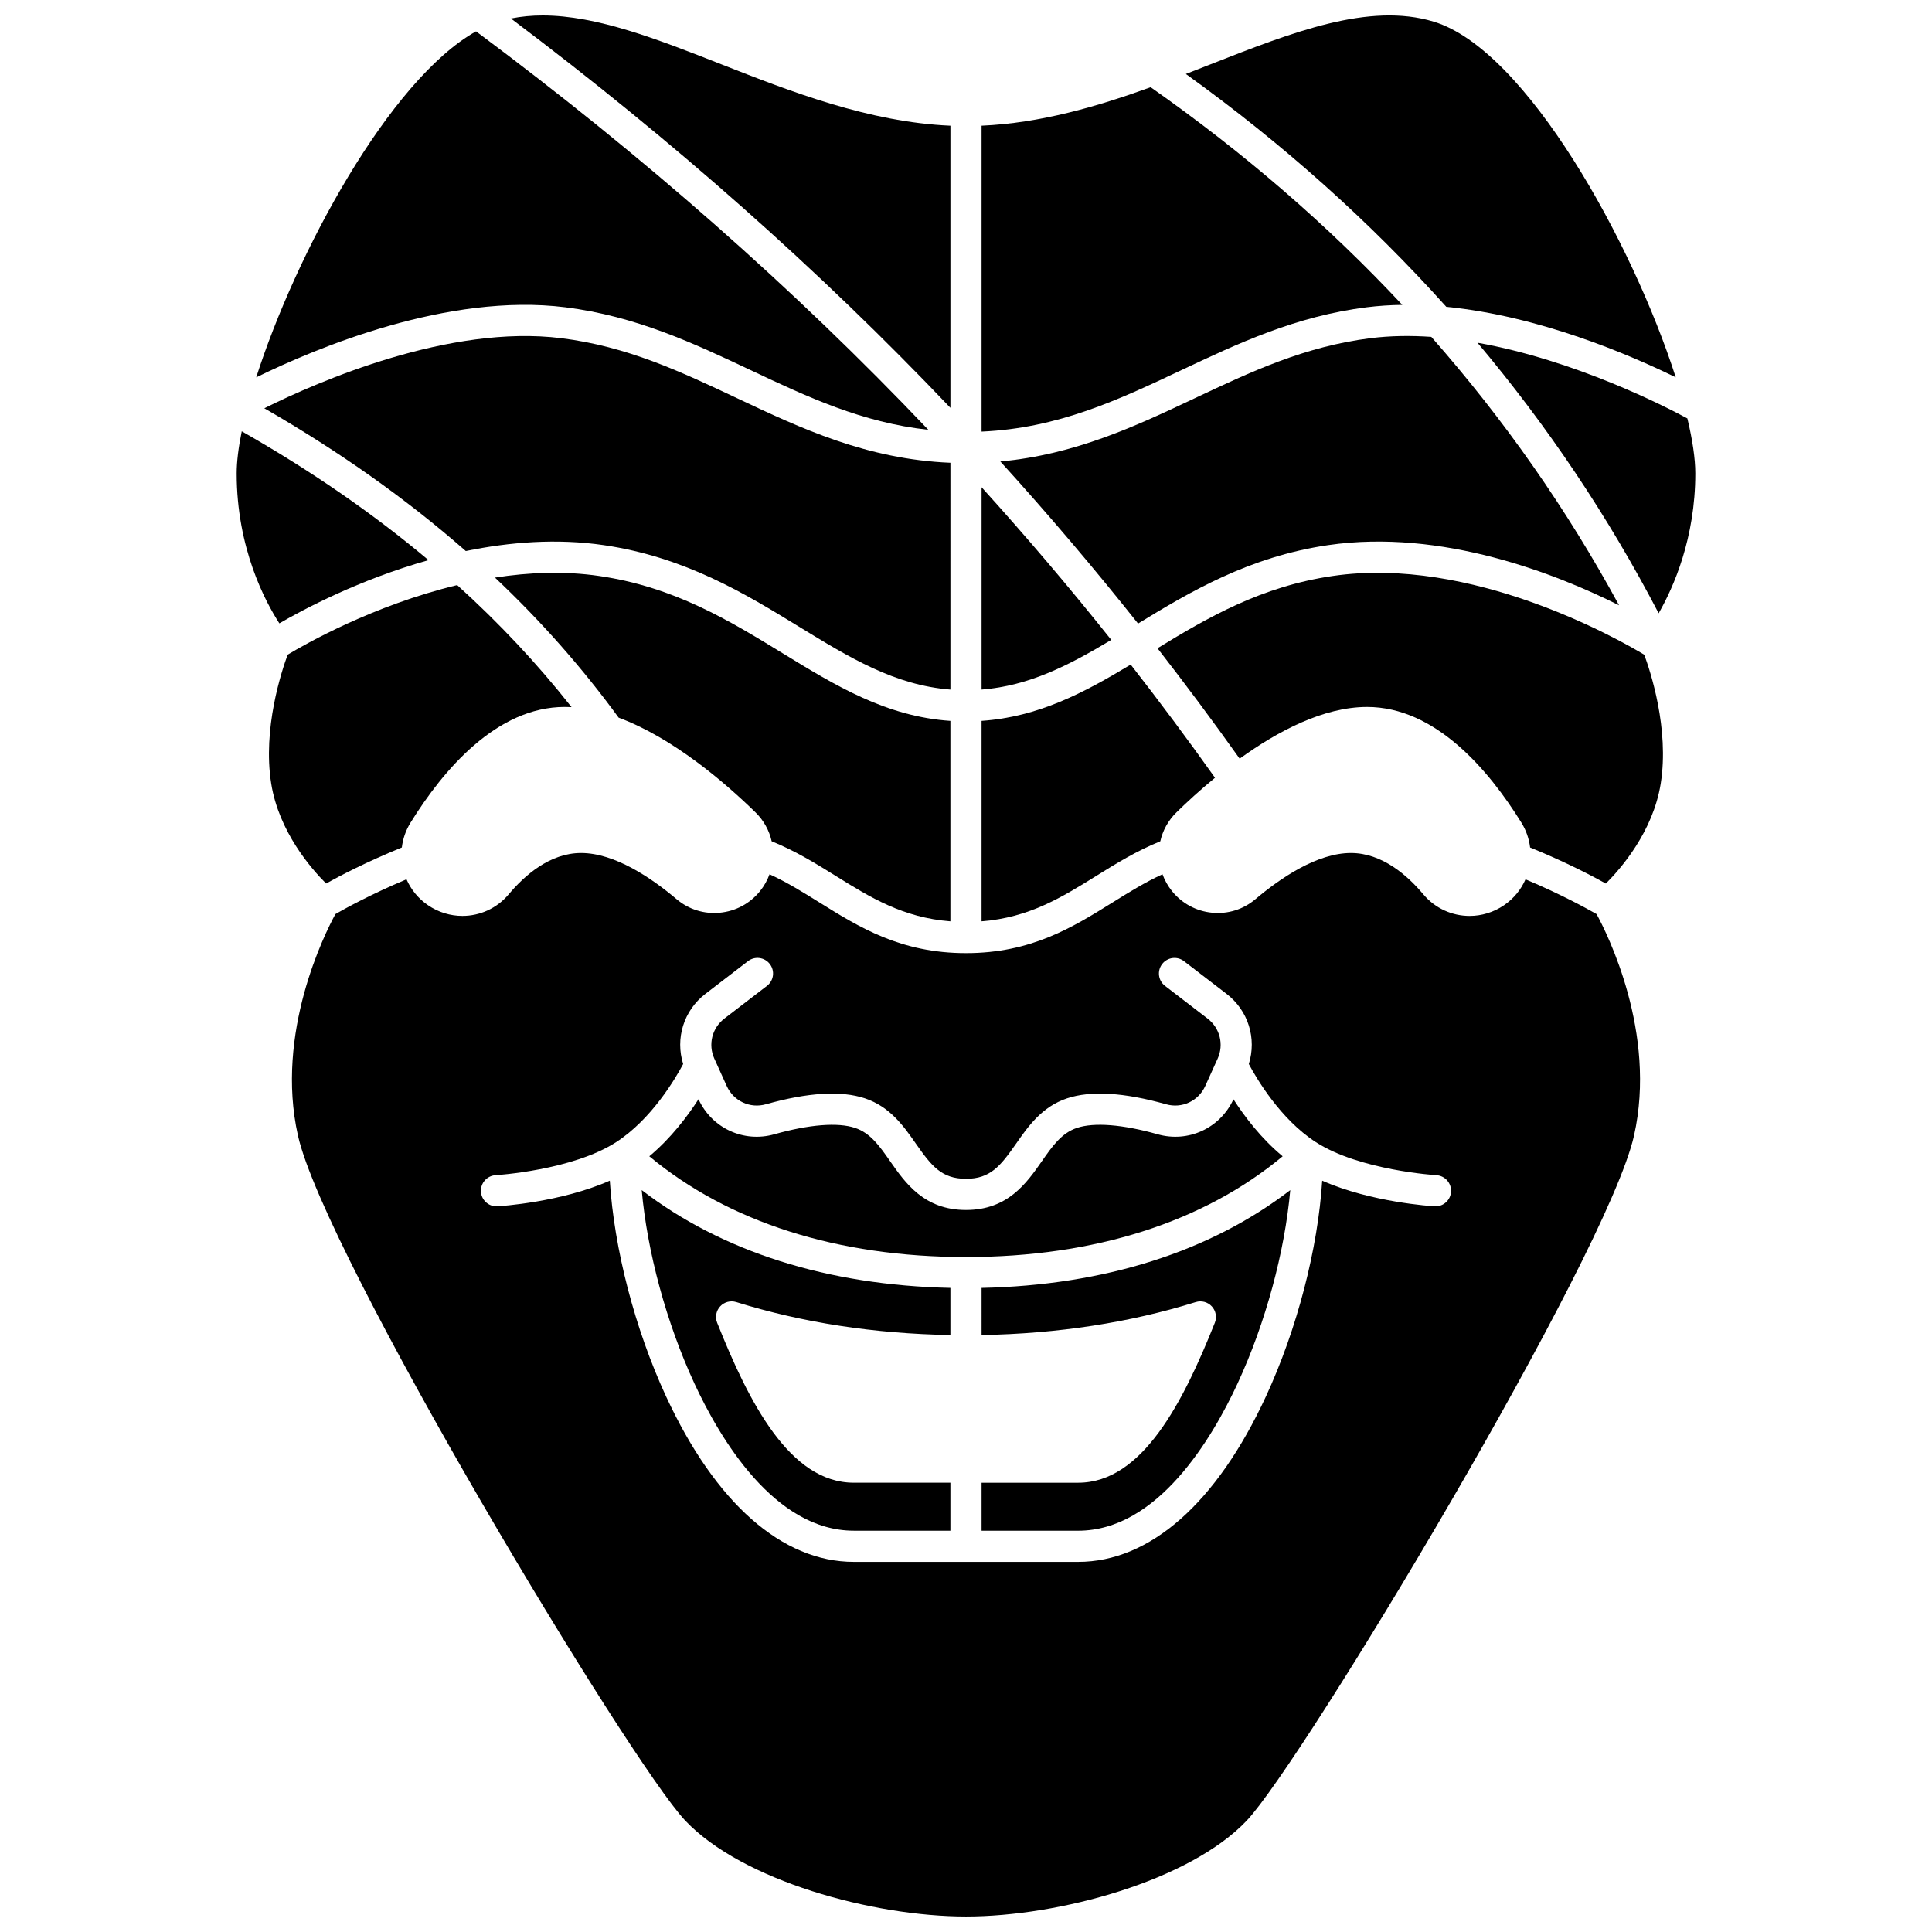 <?xml version="1.0" encoding="UTF-8"?>
<!-- Uploaded to: ICON Repo, www.svgrepo.com, Generator: ICON Repo Mixer Tools -->
<svg width="800px" height="800px" version="1.1" viewBox="144 144 512 512" xmlns="http://www.w3.org/2000/svg">
 <defs>
  <clipPath id="c">
   <path d="m279 148.09h117v104.91h-117z"/>
  </clipPath>
  <clipPath id="b">
   <path d="m458 148.09h131v96.906h-131z"/>
  </clipPath>
  <clipPath id="a">
   <path d="m221 370h358v281.9h-358z"/>
  </clipPath>
 </defs>
 <path d="m451.49 366.95c0.641-2.836 2.082-5.519 4.316-7.699 2.777-2.711 6.242-5.902 10.18-9.141-7.231-10.172-14.676-20.168-22.34-29.992-12.312 7.43-24.477 13.898-39.52 14.918v53.121c12.586-0.977 21.227-6.332 30.309-11.984 5.285-3.285 10.734-6.668 17.055-9.223z"/>
 <path d="m348.5 366.95c6.32 2.555 11.77 5.938 17.055 9.227 9.086 5.652 17.727 11.004 30.309 11.984v-53.121c-17.051-1.156-30.398-9.316-44.465-17.93-14.078-8.625-28.637-17.543-48.57-20.469-9.273-1.363-18.672-0.977-27.66 0.426 12.215 11.523 23.105 23.867 32.777 37.117 14.445 5.375 28.199 17.223 36.238 25.07 2.234 2.176 3.676 4.859 4.316 7.695z"/>
 <g clip-path="url(#c)">
  <path d="m395.87 252.08v-74.77c-21.656-0.945-42.387-9.078-60.805-16.309-16.801-6.598-32.871-12.906-47.254-12.906-2.875 0-5.68 0.258-8.41 0.809 43.027 32.383 81.66 66.582 116.47 103.18z"/>
 </g>
 <g clip-path="url(#b)">
  <path d="m527.28 225.31c24.613 2.418 48.465 12.637 60.809 18.691-11.406-35.605-39.648-86.855-64.16-94.27-17.121-5.176-37.461 2.809-58.996 11.262-2.191 0.859-4.418 1.734-6.668 2.606 25.75 18.531 48.789 39.145 69.016 61.711z"/>
 </g>
 <path d="m404.13 273.12v53.625c12.625-0.992 23.125-6.426 34.367-13.168-11-13.812-22.449-27.289-34.367-40.457z"/>
 <path d="m507.23 233.62c-17.504 2.191-31.637 8.859-46.602 15.918-15.594 7.356-31.656 14.93-51.531 16.762 12.688 13.957 24.84 28.266 36.5 42.949 13.777-8.43 29.426-17.711 50.355-20.785 30.211-4.434 60.711 7.723 77.121 15.945-13.836-25.477-30.457-49.227-49.762-71.133-5.426-0.375-10.832-0.312-16.082 0.344z"/>
 <path d="m583.56 306.52c3.953-6.902 9.711-19.898 9.711-37.059 0-3.906-0.742-8.879-2.102-14.57-5.969-3.227-29.785-15.453-55.621-20.066 18.637 22.152 34.676 46.086 48.012 71.695z"/>
 <path d="m506.21 225.43c3.109-0.391 6.254-0.59 9.414-0.633-19.676-21.066-41.945-40.332-66.691-57.688-14.113 5.113-29.215 9.52-44.805 10.199v81.074c20.344-0.906 36.227-8.398 52.98-16.305 14.891-7.027 30.289-14.293 49.102-16.648z"/>
 <path d="m483.92 450.43c-5.699-4.723-10.078-10.496-13.043-15.109-3.535 7.668-11.957 11.566-20.086 9.273-9.234-2.609-16.836-3.211-21.395-1.688-4.082 1.359-6.512 4.84-9.324 8.871-4.008 5.738-8.992 12.879-20.074 12.879-11.082 0-16.066-7.141-20.074-12.879-2.812-4.031-5.242-7.512-9.324-8.871-4.559-1.52-12.156-0.918-21.395 1.688-8.125 2.297-16.559-1.609-20.094-9.289-2.914 4.516-7.332 10.367-13.039 15.121 21.008 17.484 49.895 26.699 83.926 26.699s62.914-9.215 83.922-26.695z"/>
 <path d="m334.05 494.54c-0.59-1.48-0.277-3.164 0.805-4.336 1.082-1.168 2.738-1.609 4.258-1.141 17.516 5.449 36.586 8.383 56.754 8.734v-12.492c-32.512-0.695-60.531-9.574-81.805-25.918 1.457 16.348 6.531 35.195 13.957 51.234 6.75 14.574 21.211 39.027 42.246 39.027h25.602v-12.715h-25.602c-17.02 0.004-27.859-21.43-36.215-42.395z"/>
 <g clip-path="url(#a)">
  <path d="m548.28 377.03c-1.176 2.684-3.086 5.082-5.68 6.856-2.805 1.914-5.992 2.844-9.145 2.844-4.594 0-9.117-1.969-12.273-5.738-4.184-4.988-10.906-10.938-19.168-10.938-8.957 0-18.715 6.664-25.328 12.254-3.199 2.703-7.262 3.973-11.441 3.574-4.215-0.402-8-2.438-10.66-5.731-1.109-1.375-1.938-2.887-2.516-4.461-4.625 2.125-8.852 4.754-13.262 7.496-10.59 6.59-21.543 13.402-38.805 13.402s-28.215-6.812-38.805-13.402c-4.41-2.746-8.637-5.371-13.262-7.496-0.578 1.574-1.402 3.082-2.516 4.461-2.66 3.293-6.445 5.332-10.66 5.731-4.176 0.398-8.246-0.871-11.441-3.574-6.609-5.59-16.371-12.254-25.328-12.254-8.262 0-14.984 5.949-19.168 10.938-3.16 3.766-7.68 5.734-12.273 5.734-3.156 0-6.344-0.93-9.145-2.844-2.594-1.773-4.504-4.172-5.68-6.856-9.578 4.027-16.48 7.859-18.836 9.219-2.758 5.059-16.062 31.418-9.922 58.715 7.137 31.746 87.875 165.94 102.64 181.53 15.07 15.906 49.656 25.41 74.391 25.41s59.32-9.504 74.391-25.41c14.773-15.594 95.508-149.79 102.64-181.53 6.137-27.289-7.16-53.645-9.922-58.715-2.359-1.355-9.258-5.184-18.836-9.215zm-23.852 86.66c-0.078 0-0.16-0.004-0.242-0.008-0.781-0.047-16.777-1.039-29.789-6.793-1.141 18.02-6.633 39.309-14.922 57.207-13.086 28.254-30.75 43.816-49.742 43.816h-59.465c-18.992 0-36.656-15.562-49.742-43.816-8.289-17.898-13.781-39.188-14.922-57.207-13.012 5.75-29.008 6.746-29.789 6.793-0.082 0.004-0.16 0.008-0.242 0.008-2.172 0-3.992-1.695-4.121-3.891-0.133-2.277 1.609-4.231 3.887-4.359 0.199-0.012 20.336-1.273 31.926-8.75 9.371-6.043 15.699-16.812 17.777-20.711-2.121-6.766 0.133-14.172 5.887-18.59l11.293-8.672c1.809-1.391 4.402-1.051 5.789 0.762 1.391 1.809 1.051 4.402-0.762 5.789l-11.293 8.672c-3.258 2.5-4.348 6.859-2.656 10.602l3.289 7.266c1.809 3.992 6.172 6.027 10.371 4.84 11.129-3.141 19.961-3.672 26.25-1.574 6.676 2.227 10.293 7.406 13.484 11.977 4.168 5.969 6.844 9.348 13.301 9.348 6.461 0 9.133-3.379 13.301-9.348 3.191-4.57 6.809-9.754 13.484-11.977 6.289-2.098 15.121-1.566 26.25 1.574 4.199 1.188 8.562-0.848 10.371-4.84l3.289-7.262c1.695-3.742 0.602-8.102-2.656-10.602l-11.293-8.672c-1.809-1.387-2.148-3.981-0.762-5.789 1.387-1.809 3.981-2.152 5.789-0.762l11.293 8.672c5.75 4.418 8.008 11.82 5.887 18.586 2.031 3.809 8.379 14.648 17.777 20.711 11.59 7.477 31.727 8.738 31.926 8.75 2.277 0.133 4.016 2.086 3.883 4.363-0.113 2.191-1.934 3.887-4.106 3.887z"/>
 </g>
 <path d="m404.13 497.8c20.164-0.352 39.238-3.285 56.754-8.734 1.52-0.473 3.176-0.031 4.258 1.141 1.082 1.168 1.395 2.856 0.805 4.336-8.359 20.965-19.195 42.395-36.215 42.395h-25.602v12.715h25.602c21.035 0 35.496-24.453 42.246-39.027 7.426-16.039 12.5-34.883 13.957-51.234-21.277 16.344-49.293 25.223-81.805 25.918z"/>
 <path d="m497.16 296.64c-18.918 2.777-32.996 10.953-46.418 19.152 7.465 9.59 14.723 19.344 21.781 29.266 10.148-7.34 22.266-13.707 33.773-13.707 18.094 0 32.23 16.684 40.902 30.684 1.277 2.062 2.023 4.301 2.297 6.562 9.344 3.805 16.43 7.523 20.074 9.555 3.973-3.965 12.516-13.773 14.539-26.496 2.312-14.535-2.773-29.848-4.367-34.152-6.996-4.215-45.852-26.254-82.582-20.863z"/>
 <path d="m257.56 292.44c-14.676-12.344-31.117-23.68-49.492-34.141-0.871 4.273-1.344 8.059-1.344 11.164 0 19.82 7.574 33.961 11.312 39.73 6.402-3.719 21.18-11.59 39.523-16.754z"/>
 <path d="m395.87 266.64c-22.211-0.922-39.629-9.133-56.508-17.094-14.965-7.059-29.098-13.727-46.602-15.918-29.652-3.711-64.422 11.465-78.715 18.57 19.969 11.516 37.703 24.07 53.402 37.832 11.57-2.387 24.105-3.391 36.59-1.559 21.605 3.172 37.586 12.961 51.684 21.594 13.535 8.289 25.387 15.523 40.148 16.684z"/>
 <path d="m250.49 368.59c0.277-2.262 1.02-4.5 2.297-6.562 8.672-13.996 22.812-30.684 40.902-30.684 0.59 0 1.184 0.016 1.781 0.051-9.055-11.48-19.133-22.238-30.312-32.344-22.254 5.356-40.352 15.691-44.918 18.438-1.59 4.297-6.684 19.617-4.367 34.156 2.023 12.723 10.566 22.531 14.543 26.496 3.644-2.027 10.73-5.742 20.074-9.551z"/>
 <path d="m293.79 225.43c18.812 2.356 34.207 9.621 49.098 16.645 15.109 7.129 29.527 13.902 47.129 15.832-35.676-37.523-75.422-72.512-119.86-105.6-22.988 12.895-47.754 58.922-58.254 91.699 15.879-7.789 50.797-22.461 81.883-18.574z"/>
</svg>